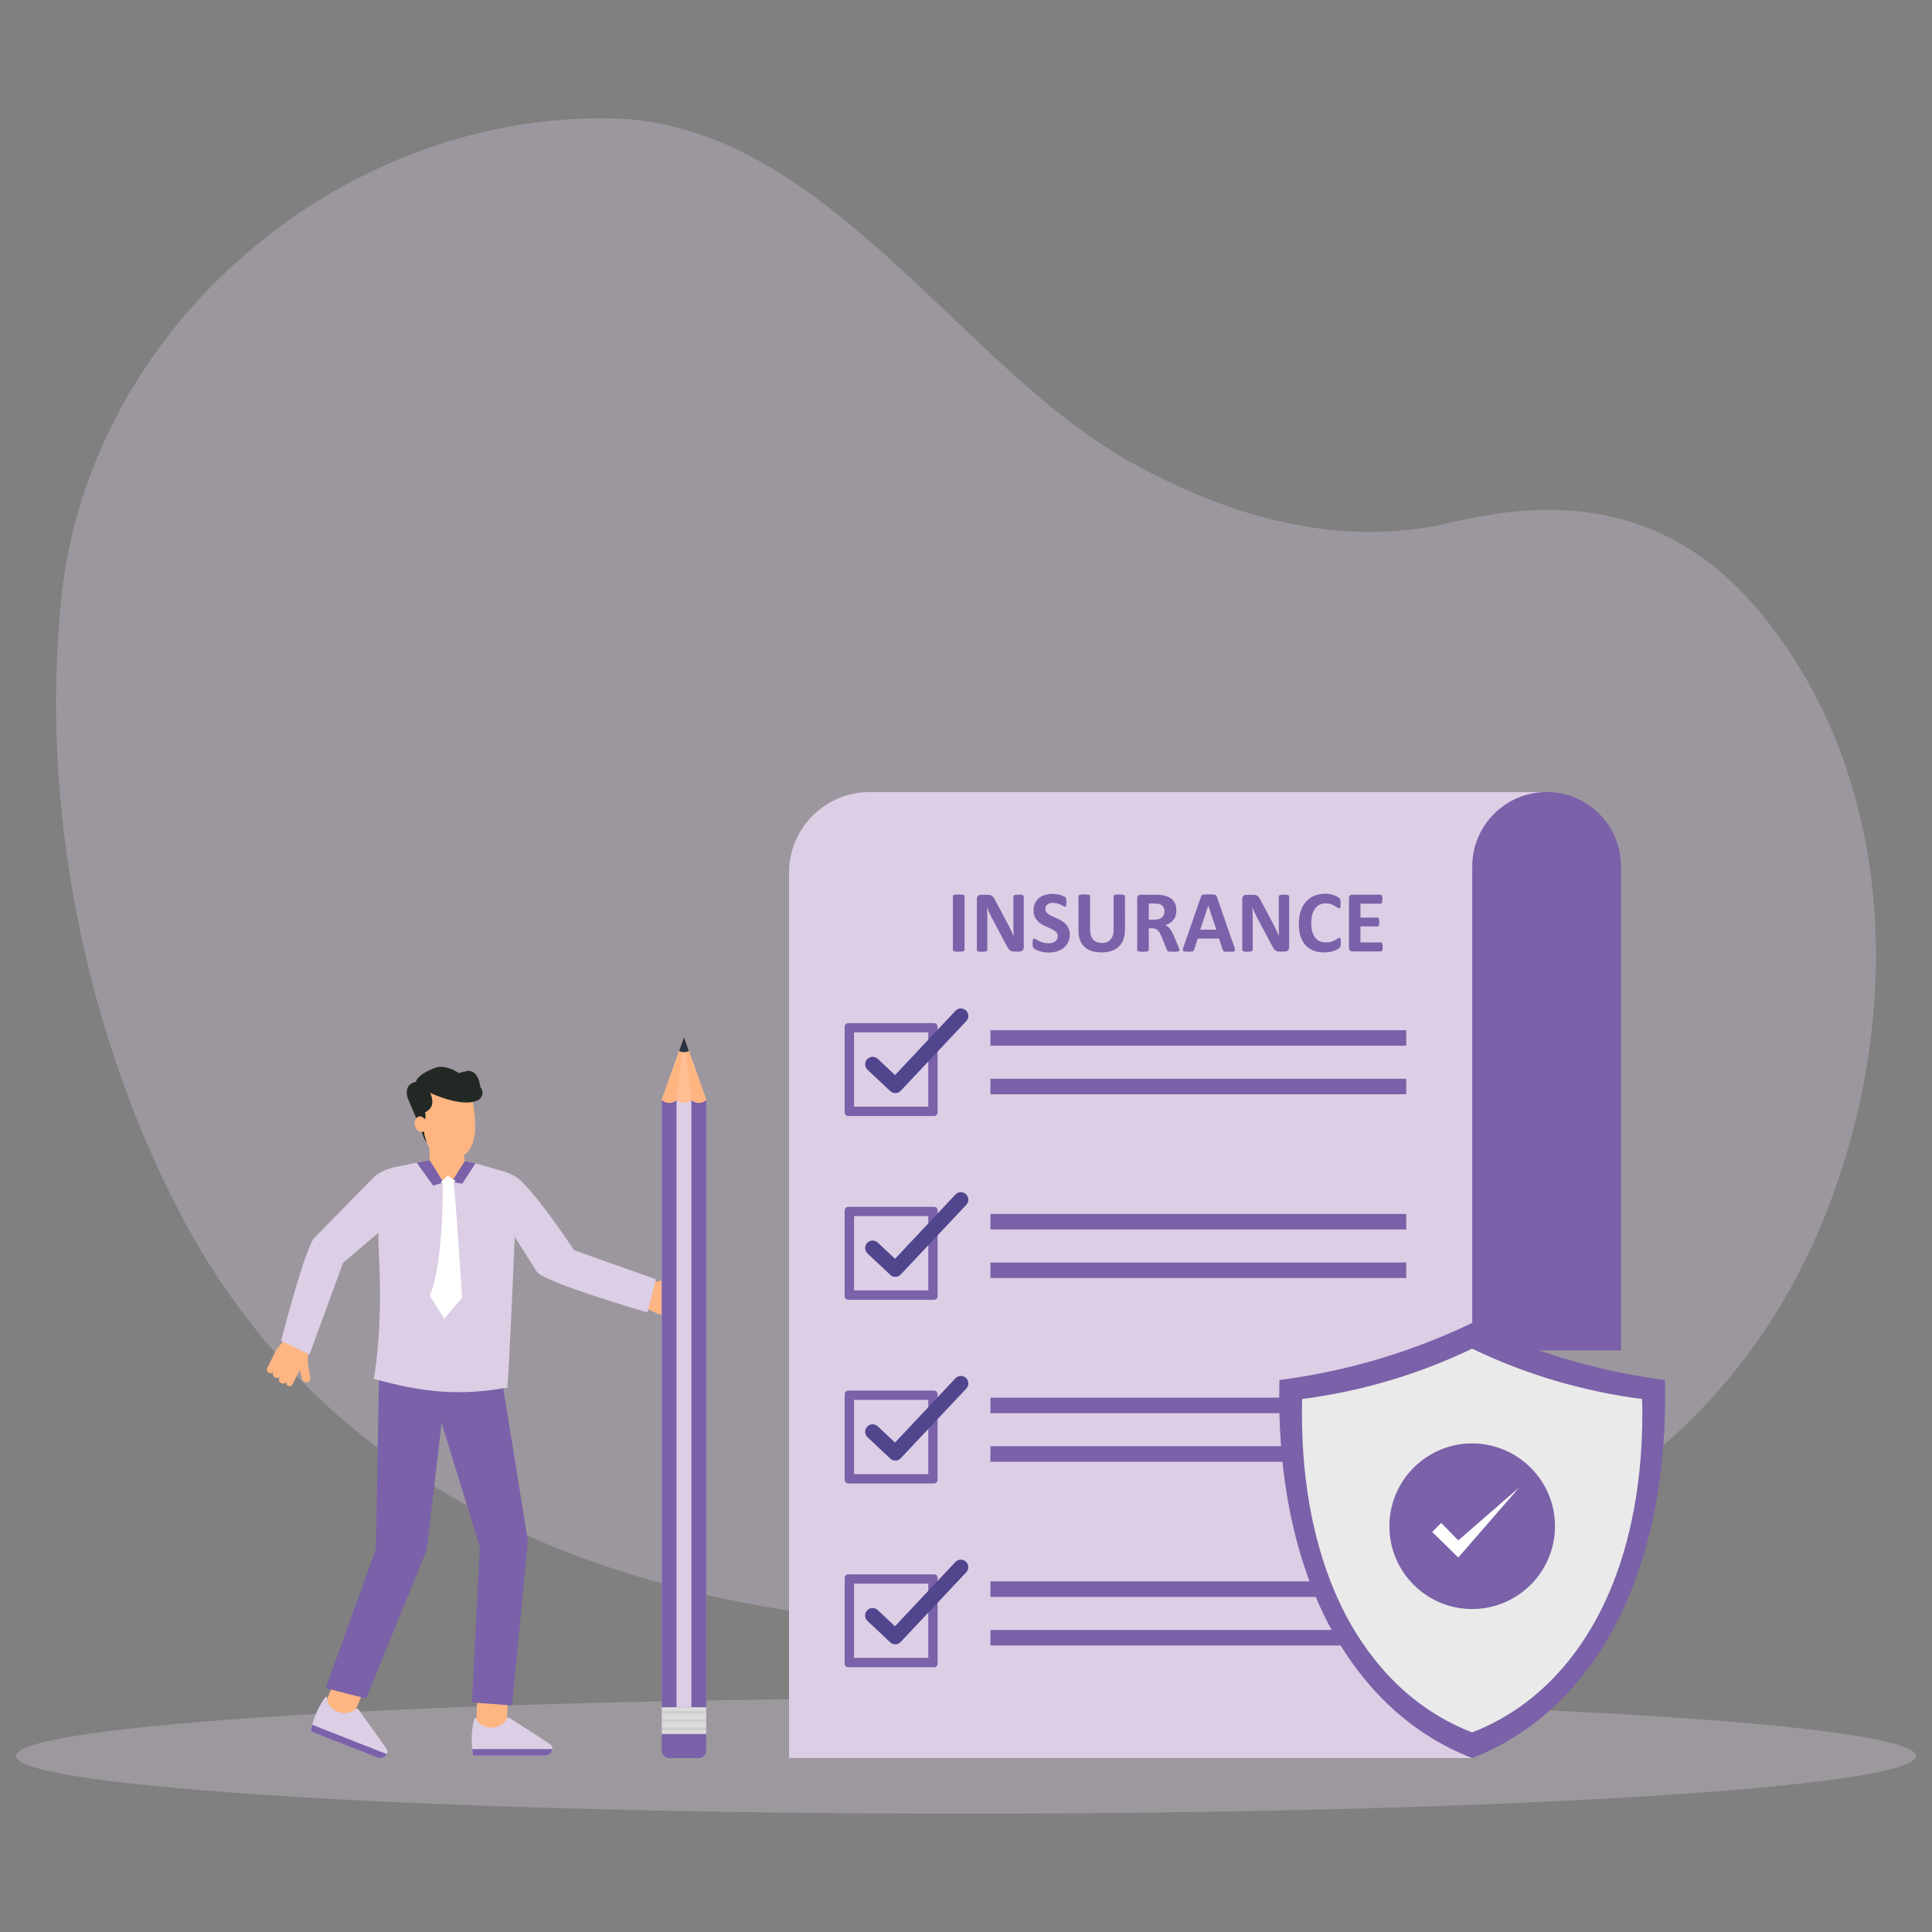 <?xml version="1.0" encoding="utf-8"?>
<svg xmlns="http://www.w3.org/2000/svg" enable-background="new 0 0 3000 3000" viewBox="0 0 3000 3000">
  <rect x="0" y="0" width="3000" height="3000" fill="#808080" stroke="none"/>
  <g>
    <g>
      <g opacity=".3">
        <path d="M281.8,1888.1C131.3,1602.2,61.4,1248.4,95.5,926.6c44.2-417.1,428.8-749,850.4-742.9&#xD;&#xA;				c333.8,4.9,541.1,384.2,810,534c151.9,84.6,324.9,135,498.1,93.5c191.3-45.9,353.5-15.5,484,145.7&#xD;&#xA;				c213.9,264.2,217,643.5,88.4,948.8c-151,358.5-477.4,546.8-851.9,595.4C1348.8,2582.4,605,2501.7,281.8,1888.1z" fill="#dccee5"/>
      </g>
      <path d="M2975,2726.7c0,49.5-660.4,89.6-1475,89.6c-814.6,0-1475-40.1-1475-89.6c0-49.5,660.4-89.6,1475-89.6&#xD;&#xA;			C2314.6,2637,2975,2677.1,2975,2726.7z" fill="#dccee5" opacity=".3"/>
    </g>
    <g>
      <g>
        <path d="M2401.6,1229.9H1350.4c-69.2,0-125.2,56.1-125.2,125.2v1374.8H2286v-633L2401.6,1229.9z" fill="#dccee5"/>
        <path d="M2286,2096.9h231.1v-751.5c0-63.8-51.7-115.5-115.5-115.5l0,0c-63.8,0-115.5,51.7-115.5,115.5V2096.9z" fill="#7a61a9"/>
      </g>
      <g>
        <g>
          <g>
            <rect fill="#7a61a9" height="24.1" width="645.7" x="1537.9" y="1599.7"/>
            <rect fill="#7a61a9" height="24.1" width="645.7" x="1537.9" y="1675.1"/>
          </g>
          <g>
            <path d="M1450.4,1588.7h-133.3c-3,0-5.5,2.5-5.5,5.5v133.3c0,3,2.5,5.5,5.5,5.5h133.3c3,0,5.5-2.4,5.5-5.5v-133.3&#xD;&#xA;						C1455.9,1591.1,1453.4,1588.7,1450.4,1588.7z M1441.4,1718.4h-115.3v-115.3h115.3V1718.4z" fill="#7a61a9"/>
            <g>
              <g>
                <path d="M1390.6,1697.4c-3,0.1-6-1-8.3-3.2l-35.2-33.1c-4.7-4.4-4.9-11.8-0.5-16.4c4.4-4.7,11.8-4.9,16.4-0.5&#xD;&#xA;								l26.8,25.2l93.8-99.8c4.4-4.7,11.8-4.9,16.4-0.5c4.7,4.4,4.9,11.8,0.5,16.4l-101.8,108.2&#xD;&#xA;								C1396.5,1696.1,1393.6,1697.4,1390.6,1697.4z" fill="#51458e"/>
              </g>
            </g>
          </g>
        </g>
        <g>
          <g>
            <rect fill="#7a61a9" height="24.1" width="645.7" x="1537.9" y="1885"/>
            <rect fill="#7a61a9" height="24.1" width="645.7" x="1537.9" y="1960.4"/>
          </g>
          <g>
            <path d="M1450.4,1874h-133.3c-3,0-5.5,2.5-5.5,5.5v133.3c0,3,2.5,5.5,5.5,5.5h133.3c3,0,5.5-2.4,5.5-5.5v-133.3&#xD;&#xA;						C1455.9,1876.4,1453.4,1874,1450.4,1874z M1441.4,2003.7h-115.3v-115.3h115.3V2003.7z" fill="#7a61a9"/>
            <g>
              <g>
                <path d="M1390.6,1982.7c-3,0.1-6-1-8.3-3.2l-35.2-33.1c-4.7-4.4-4.9-11.8-0.5-16.4c4.4-4.7,11.8-4.9,16.4-0.5&#xD;&#xA;								l26.8,25.2l93.8-99.8c4.4-4.7,11.8-4.9,16.4-0.5c4.7,4.4,4.9,11.8,0.5,16.4l-101.8,108.2&#xD;&#xA;								C1396.5,1981.4,1393.6,1982.6,1390.6,1982.7z" fill="#51458e"/>
              </g>
            </g>
          </g>
        </g>
        <g>
          <g>
            <rect fill="#7a61a9" height="24.1" width="645.7" x="1537.9" y="2170.3"/>
            <rect fill="#7a61a9" height="24.1" width="645.7" x="1537.9" y="2245.7"/>
          </g>
          <g>
            <path d="M1450.4,2159.3h-133.3c-3,0-5.5,2.5-5.5,5.5V2298c0,3,2.5,5.5,5.5,5.5h133.3c3,0,5.5-2.4,5.5-5.5v-133.3&#xD;&#xA;						C1455.9,2161.7,1453.4,2159.3,1450.4,2159.3z M1441.4,2289h-115.3v-115.3h115.3V2289z" fill="#7a61a9"/>
            <g>
              <g>
                <path d="M1390.6,2268c-3,0.1-6-1-8.3-3.2l-35.2-33.1c-4.7-4.4-4.9-11.8-0.5-16.4c4.4-4.7,11.8-4.9,16.4-0.5&#xD;&#xA;								l26.8,25.2l93.8-99.8c4.4-4.7,11.8-4.9,16.4-0.5c4.7,4.4,4.9,11.8,0.5,16.4l-101.8,108.2&#xD;&#xA;								C1396.5,2266.7,1393.6,2267.9,1390.6,2268z" fill="#51458e"/>
              </g>
            </g>
          </g>
        </g>
        <g>
          <g>
            <rect fill="#7a61a9" height="24.1" width="645.7" x="1537.9" y="2455.6"/>
            <rect fill="#7a61a9" height="24.1" width="645.7" x="1537.9" y="2531"/>
          </g>
          <g>
            <path d="M1450.4,2444.6h-133.3c-3,0-5.5,2.5-5.5,5.5v133.3c0,3,2.5,5.5,5.5,5.5h133.3c3,0,5.5-2.4,5.5-5.5V2450&#xD;&#xA;						C1455.9,2447,1453.4,2444.6,1450.4,2444.6z M1441.4,2574.3h-115.3V2459h115.3V2574.3z" fill="#7a61a9"/>
            <g>
              <g>
                <path d="M1390.6,2553.3c-3,0.1-6-1-8.3-3.2L1347,2517c-4.7-4.4-4.9-11.8-0.5-16.4c4.4-4.7,11.8-4.9,16.4-0.5&#xD;&#xA;								l26.8,25.2l93.8-99.8c4.4-4.7,11.8-4.9,16.4-0.5c4.7,4.4,4.9,11.8,0.5,16.4l-101.8,108.2&#xD;&#xA;								C1396.5,2552,1393.6,2553.2,1390.6,2553.3z" fill="#51458e"/>
              </g>
            </g>
          </g>
        </g>
      </g>
      <g>
        <path d="M1497.7,1475c0,0.5-0.1,0.9-0.4,1.2c-0.3,0.4-0.8,0.7-1.5,0.9c-0.7,0.2-1.6,0.4-2.7,0.5&#xD;&#xA;				c-1.1,0.1-2.6,0.2-4.4,0.2c-1.7,0-3.2-0.1-4.3-0.2c-1.2-0.1-2.1-0.3-2.8-0.5c-0.7-0.2-1.2-0.5-1.5-0.9c-0.3-0.4-0.4-0.8-0.4-1.2&#xD;&#xA;				v-83.3c0-0.5,0.1-0.9,0.4-1.2c0.3-0.4,0.8-0.7,1.5-0.9c0.7-0.2,1.6-0.4,2.8-0.5c1.1-0.1,2.6-0.2,4.3-0.2c1.8,0,3.2,0.1,4.4,0.2&#xD;&#xA;				c1.1,0.1,2,0.3,2.7,0.5c0.7,0.2,1.2,0.5,1.5,0.9c0.3,0.4,0.4,0.8,0.4,1.2V1475z" fill="#7a61a9"/>
        <path d="M1589.6,1471.2c0,1-0.2,2-0.5,2.8c-0.4,0.8-0.9,1.5-1.5,2c-0.6,0.5-1.3,0.9-2.2,1.2&#xD;&#xA;				c-0.8,0.2-1.7,0.4-2.6,0.4h-7.6c-1.6,0-3-0.2-4.1-0.5c-1.2-0.3-2.2-0.9-3.2-1.7c-1-0.8-1.9-2-2.8-3.4c-0.9-1.4-1.9-3.3-3.1-5.6&#xD;&#xA;				l-21.9-41.2c-1.3-2.5-2.6-5.1-3.9-7.9c-1.3-2.8-2.5-5.6-3.5-8.3h-0.1c0.2,3.3,0.3,6.5,0.4,9.8c0.1,3.2,0.1,6.6,0.1,10.1v46.1&#xD;&#xA;				c0,0.5-0.1,0.9-0.4,1.2c-0.2,0.4-0.7,0.7-1.3,0.9c-0.6,0.2-1.4,0.4-2.5,0.6c-1,0.1-2.4,0.2-4,0.2c-1.6,0-2.9-0.1-4-0.2&#xD;&#xA;				c-1-0.1-1.9-0.3-2.5-0.6c-0.6-0.2-1-0.6-1.2-0.9c-0.2-0.4-0.3-0.8-0.3-1.2v-79.2c0-2.1,0.6-3.7,1.9-4.8c1.2-1.1,2.8-1.6,4.6-1.6&#xD;&#xA;				h9.6c1.7,0,3.2,0.1,4.4,0.4c1.2,0.3,2.2,0.8,3.2,1.5c0.9,0.7,1.8,1.6,2.6,2.8c0.8,1.2,1.7,2.7,2.5,4.5l17.2,32.2c1,2,2,3.9,3,5.8&#xD;&#xA;				c1,1.9,1.9,3.8,2.8,5.7c0.9,1.9,1.8,3.7,2.7,5.6c0.9,1.8,1.7,3.6,2.5,5.5h0.1c-0.1-3.2-0.2-6.5-0.3-9.9c-0.1-3.5-0.1-6.7-0.1-9.9&#xD;&#xA;				v-41.4c0-0.5,0.1-0.9,0.4-1.2c0.3-0.4,0.7-0.7,1.4-1c0.6-0.3,1.5-0.5,2.5-0.6c1-0.1,2.4-0.2,4-0.2c1.5,0,2.8,0.1,3.9,0.2&#xD;&#xA;				c1,0.1,1.9,0.3,2.4,0.6c0.6,0.3,1,0.6,1.2,1c0.2,0.4,0.3,0.8,0.3,1.2V1471.2z" fill="#7a61a9"/>
        <path d="M1661.1,1451c0,4.6-0.9,8.7-2.6,12.2c-1.7,3.5-4.1,6.4-7,8.8c-3,2.3-6.4,4.1-10.4,5.3&#xD;&#xA;				c-4,1.2-8.2,1.8-12.7,1.8c-3,0-5.9-0.2-8.5-0.7s-4.9-1.1-6.9-1.8c-2-0.7-3.7-1.4-5-2.2c-1.3-0.8-2.3-1.5-2.9-2&#xD;&#xA;				c-0.6-0.6-1-1.4-1.3-2.6c-0.2-1.1-0.4-2.7-0.4-4.8c0-1.4,0-2.6,0.1-3.5c0.1-1,0.2-1.7,0.4-2.3c0.2-0.6,0.5-1,0.8-1.3&#xD;&#xA;				c0.3-0.2,0.7-0.4,1.2-0.4c0.6,0,1.5,0.4,2.7,1.1c1.2,0.7,2.6,1.6,4.5,2.5c1.8,0.9,4,1.7,6.5,2.5c2.5,0.7,5.4,1.1,8.8,1.1&#xD;&#xA;				c2.2,0,4.1-0.3,5.9-0.8c1.7-0.5,3.2-1.3,4.4-2.2c1.2-1,2.1-2.1,2.8-3.5c0.6-1.4,1-3,1-4.7c0-2-0.5-3.7-1.6-5.1&#xD;&#xA;				c-1.1-1.4-2.5-2.7-4.3-3.8c-1.7-1.1-3.7-2.2-6-3.1c-2.2-1-4.5-2-6.9-3.1c-2.4-1.1-4.7-2.3-6.9-3.7c-2.2-1.4-4.2-3-6-5&#xD;&#xA;				c-1.7-1.9-3.2-4.2-4.3-6.8c-1.1-2.6-1.6-5.8-1.6-9.5c0-4.2,0.8-7.9,2.4-11.1c1.6-3.2,3.7-5.9,6.3-8c2.7-2.1,5.8-3.7,9.4-4.7&#xD;&#xA;				c3.6-1,7.4-1.6,11.5-1.6c2.1,0,4.2,0.2,6.3,0.5c2.1,0.3,4,0.7,5.9,1.3c1.8,0.5,3.4,1.2,4.8,1.8c1.4,0.7,2.3,1.2,2.8,1.7&#xD;&#xA;				s0.8,0.8,0.9,1.2c0.2,0.3,0.3,0.7,0.4,1.3c0.1,0.5,0.2,1.2,0.2,2c0,0.8,0.1,1.8,0.1,3c0,1.3,0,2.4-0.1,3.3&#xD;&#xA;				c-0.1,0.9-0.2,1.7-0.3,2.2c-0.2,0.6-0.4,1-0.7,1.3c-0.3,0.3-0.7,0.4-1.2,0.4c-0.5,0-1.3-0.3-2.4-1c-1.1-0.6-2.4-1.3-4-2.1&#xD;&#xA;				c-1.6-0.7-3.4-1.4-5.5-2c-2.1-0.6-4.4-0.9-6.9-0.9c-2,0-3.7,0.2-5.1,0.7c-1.5,0.5-2.7,1.1-3.6,2c-1,0.8-1.7,1.9-2.2,3&#xD;&#xA;				c-0.5,1.2-0.7,2.4-0.7,3.7c0,2,0.5,3.6,1.6,5.1s2.5,2.7,4.3,3.8c1.8,1.1,3.8,2.2,6.1,3.1c2.3,1,4.6,2,6.9,3.1&#xD;&#xA;				c2.4,1.1,4.7,2.3,6.9,3.7c2.3,1.4,4.3,3,6.1,5c1.8,1.9,3.2,4.2,4.3,6.8C1660.5,1444.4,1661.1,1447.5,1661.1,1451z" fill="#7a61a9"/>
        <path d="M1746.7,1444.6c0,5.4-0.8,10.2-2.4,14.5c-1.6,4.3-3.9,7.9-7,10.8c-3.1,3-6.9,5.2-11.4,6.7&#xD;&#xA;				c-4.5,1.5-9.8,2.3-15.7,2.3c-5.5,0-10.5-0.7-14.9-2.1c-4.4-1.4-8.1-3.5-11.2-6.3c-3-2.8-5.4-6.3-7-10.5&#xD;&#xA;				c-1.6-4.2-2.4-9.1-2.4-14.8v-53.6c0-0.5,0.1-0.9,0.4-1.2c0.3-0.4,0.8-0.7,1.5-0.9c0.7-0.2,1.6-0.4,2.8-0.5&#xD;&#xA;				c1.1-0.1,2.6-0.2,4.4-0.2c1.7,0,3.2,0.1,4.3,0.2c1.1,0.1,2,0.3,2.7,0.5c0.7,0.2,1.2,0.5,1.5,0.9c0.3,0.4,0.4,0.8,0.4,1.2v52.1&#xD;&#xA;				c0,3.5,0.4,6.5,1.3,9.1c0.9,2.6,2.1,4.7,3.7,6.4c1.6,1.7,3.5,2.9,5.8,3.8c2.2,0.8,4.8,1.3,7.5,1.3c2.8,0,5.3-0.4,7.6-1.3&#xD;&#xA;				s4.1-2.1,5.7-3.8c1.5-1.7,2.7-3.7,3.6-6.1c0.8-2.4,1.3-5.2,1.3-8.3v-53.1c0-0.5,0.1-0.9,0.4-1.2c0.3-0.4,0.7-0.7,1.4-0.9&#xD;&#xA;				c0.7-0.2,1.6-0.4,2.8-0.5c1.2-0.1,2.6-0.2,4.3-0.2s3.1,0.1,4.3,0.2c1.1,0.1,2,0.3,2.7,0.5c0.7,0.2,1.2,0.5,1.4,0.9&#xD;&#xA;				c0.3,0.4,0.4,0.8,0.4,1.2V1444.6z" fill="#7a61a9"/>
        <path d="M1831.3,1475.1c0,0.5-0.1,0.9-0.3,1.3c-0.2,0.3-0.6,0.6-1.3,0.9c-0.7,0.2-1.7,0.4-3,0.5&#xD;&#xA;				c-1.3,0.1-3.1,0.1-5.4,0.1c-1.9,0-3.4,0-4.6-0.1c-1.1-0.1-2-0.3-2.7-0.5c-0.7-0.2-1.1-0.6-1.4-1s-0.5-0.9-0.7-1.4l-7.9-19.7&#xD;&#xA;				c-1-2.2-1.9-4.2-2.8-5.9c-0.9-1.7-1.9-3.2-3-4.3c-1.1-1.2-2.4-2-3.8-2.6c-1.5-0.6-3.1-0.9-5-0.9h-5.6v33.6c0,0.5-0.1,0.9-0.4,1.2&#xD;&#xA;				c-0.3,0.4-0.8,0.7-1.5,0.9c-0.7,0.2-1.6,0.4-2.7,0.5c-1.1,0.1-2.6,0.2-4.4,0.2c-1.7,0-3.2-0.1-4.3-0.2c-1.2-0.1-2.1-0.3-2.8-0.5&#xD;&#xA;				c-0.7-0.2-1.2-0.5-1.4-0.9c-0.3-0.4-0.4-0.8-0.4-1.2v-80.1c0-2,0.5-3.4,1.5-4.3c1-0.9,2.3-1.3,3.8-1.3h22.8c2.3,0,4.2,0,5.7,0.1&#xD;&#xA;				c1.5,0.1,2.9,0.2,4.1,0.3c3.5,0.5,6.7,1.4,9.6,2.6c2.8,1.2,5.2,2.8,7.2,4.8c2,2,3.5,4.3,4.5,7c1,2.7,1.6,5.8,1.6,9.3&#xD;&#xA;				c0,3-0.4,5.6-1.1,8.1c-0.7,2.4-1.9,4.6-3.3,6.5c-1.5,1.9-3.2,3.6-5.4,5c-2.1,1.4-4.6,2.5-7.3,3.4c1.3,0.6,2.6,1.4,3.7,2.3&#xD;&#xA;				c1.2,0.9,2.2,2,3.3,3.3c1,1.3,2,2.8,2.9,4.4c0.9,1.7,1.8,3.5,2.7,5.6l7.4,17.4c0.7,1.7,1.1,3,1.4,3.8&#xD;&#xA;				C1831.2,1474.1,1831.3,1474.7,1831.3,1475.1z M1808.2,1415.3c0-2.9-0.7-5.4-2-7.4c-1.3-2-3.5-3.4-6.5-4.2&#xD;&#xA;				c-0.9-0.2-1.9-0.4-3.1-0.5c-1.2-0.1-2.8-0.2-4.8-0.2h-8v25h9.1c2.5,0,4.8-0.3,6.7-0.9c1.9-0.6,3.5-1.5,4.8-2.6&#xD;&#xA;				c1.3-1.1,2.2-2.4,2.9-4C1807.9,1418.9,1808.2,1417.2,1808.2,1415.3z" fill="#7a61a9"/>
        <path d="M1916.7,1470.8c0.5,1.6,0.9,2.9,1,3.9c0.1,1,0,1.7-0.5,2.1c-0.5,0.5-1.4,0.8-2.7,0.9c-1.3,0.1-3,0.2-5.2,0.2&#xD;&#xA;				c-2.3,0-4.1,0-5.4-0.1c-1.3-0.1-2.3-0.2-3-0.4c-0.7-0.2-1.2-0.5-1.4-0.9c-0.3-0.4-0.5-0.8-0.7-1.4l-5.9-17.7h-33.1l-5.6,17.2&#xD;&#xA;				c-0.2,0.6-0.4,1.2-0.7,1.6c-0.3,0.4-0.8,0.8-1.4,1c-0.7,0.2-1.6,0.4-2.8,0.5c-1.2,0.1-2.8,0.1-4.7,0.1c-2.1,0-3.7-0.1-4.9-0.2&#xD;&#xA;				c-1.2-0.1-2-0.5-2.5-1c-0.5-0.5-0.6-1.3-0.5-2.2c0.1-1,0.5-2.2,1-3.8l27.2-78.2c0.3-0.8,0.6-1.4,1-1.9c0.4-0.5,0.9-0.8,1.7-1.1&#xD;&#xA;				c0.8-0.2,1.9-0.4,3.3-0.5c1.4-0.1,3.3-0.1,5.6-0.1c2.7,0,4.8,0,6.4,0.1c1.6,0.1,2.8,0.2,3.7,0.5c0.9,0.2,1.5,0.6,1.9,1.1&#xD;&#xA;				c0.4,0.5,0.7,1.2,1,2L1916.7,1470.8z M1876.2,1406.1L1876.2,1406.1l-12.5,37.5h25L1876.2,1406.1z" fill="#7a61a9"/>
        <path d="M2001.7,1471.2c0,1-0.2,2-0.5,2.8c-0.4,0.8-0.9,1.5-1.5,2c-0.6,0.5-1.3,0.9-2.2,1.2&#xD;&#xA;				c-0.8,0.2-1.7,0.4-2.6,0.4h-7.6c-1.6,0-3-0.2-4.1-0.5c-1.2-0.3-2.2-0.9-3.2-1.7c-1-0.8-1.9-2-2.8-3.4c-0.9-1.4-1.9-3.3-3.1-5.6&#xD;&#xA;				l-21.9-41.2c-1.3-2.5-2.6-5.1-3.9-7.9c-1.3-2.8-2.5-5.6-3.5-8.3h-0.1c0.2,3.3,0.3,6.5,0.4,9.8c0.1,3.2,0.1,6.6,0.1,10.1v46.1&#xD;&#xA;				c0,0.5-0.1,0.9-0.4,1.2c-0.2,0.4-0.7,0.7-1.3,0.9c-0.6,0.2-1.4,0.4-2.5,0.6c-1,0.1-2.4,0.2-4,0.2c-1.6,0-2.9-0.1-4-0.2&#xD;&#xA;				c-1-0.1-1.9-0.3-2.5-0.6c-0.6-0.2-1-0.6-1.2-0.9c-0.2-0.4-0.3-0.8-0.3-1.2v-79.2c0-2.1,0.6-3.7,1.9-4.8c1.2-1.1,2.8-1.6,4.6-1.6&#xD;&#xA;				h9.6c1.7,0,3.2,0.1,4.4,0.4c1.2,0.3,2.2,0.8,3.2,1.5c0.9,0.7,1.8,1.6,2.6,2.8c0.8,1.2,1.7,2.7,2.5,4.5l17.2,32.2c1,2,2,3.9,3,5.8&#xD;&#xA;				c1,1.9,1.9,3.8,2.8,5.7c0.9,1.9,1.8,3.7,2.7,5.6c0.9,1.8,1.7,3.6,2.5,5.5h0.1c-0.1-3.2-0.2-6.5-0.3-9.9c-0.1-3.5-0.1-6.7-0.1-9.9&#xD;&#xA;				v-41.4c0-0.5,0.1-0.9,0.4-1.2c0.3-0.4,0.7-0.7,1.4-1c0.6-0.3,1.5-0.5,2.5-0.6c1-0.1,2.4-0.2,4-0.2c1.5,0,2.8,0.1,3.9,0.2&#xD;&#xA;				c1,0.1,1.9,0.3,2.4,0.6c0.6,0.3,1,0.6,1.2,1c0.2,0.4,0.3,0.8,0.3,1.2V1471.2z" fill="#7a61a9"/>
        <path d="M2081.9,1464.1c0,1.1,0,2.1-0.1,2.9c-0.1,0.8-0.2,1.5-0.3,2c-0.1,0.6-0.3,1.1-0.5,1.5&#xD;&#xA;				c-0.2,0.4-0.6,0.9-1.1,1.4c-0.5,0.5-1.5,1.2-2.9,2c-1.4,0.8-3.2,1.6-5.2,2.4c-2.1,0.7-4.4,1.4-7.1,1.9s-5.5,0.7-8.6,0.7&#xD;&#xA;				c-6,0-11.5-0.9-16.4-2.8c-4.9-1.9-9-4.6-12.4-8.3c-3.4-3.7-6-8.3-7.8-13.9c-1.8-5.5-2.7-12-2.7-19.4c0-7.5,1-14.1,3-20&#xD;&#xA;				c2-5.8,4.8-10.7,8.4-14.6c3.6-4,7.9-7,12.9-9c5-2,10.5-3.1,16.6-3.1c2.5,0,4.8,0.2,7.1,0.6c2.3,0.4,4.4,0.9,6.3,1.6&#xD;&#xA;				s3.7,1.4,5.2,2.3c1.5,0.9,2.6,1.6,3.2,2.2c0.6,0.6,1,1.1,1.3,1.5c0.2,0.4,0.4,0.9,0.5,1.6c0.1,0.6,0.2,1.4,0.3,2.2&#xD;&#xA;				c0.1,0.9,0.1,1.9,0.1,3.2c0,1.4,0,2.5-0.1,3.5c-0.1,1-0.2,1.7-0.5,2.3c-0.2,0.6-0.5,1-0.8,1.3c-0.3,0.3-0.7,0.4-1.1,0.4&#xD;&#xA;				c-0.7,0-1.5-0.4-2.6-1.2c-1-0.8-2.4-1.7-4.1-2.7c-1.7-1-3.6-1.9-5.9-2.7c-2.3-0.8-5-1.2-8.2-1.2c-3.5,0-6.6,0.7-9.4,2.1&#xD;&#xA;				c-2.7,1.4-5.1,3.5-7,6.1c-1.9,2.7-3.4,5.9-4.4,9.6c-1,3.8-1.5,8-1.5,12.7c0,5.2,0.5,9.7,1.6,13.5c1.1,3.8,2.6,6.9,4.6,9.4&#xD;&#xA;				c2,2.5,4.4,4.3,7.2,5.5c2.8,1.2,5.9,1.8,9.4,1.8c3.2,0,5.9-0.4,8.2-1.1c2.3-0.7,4.3-1.6,6-2.5c1.7-0.9,3-1.7,4.1-2.5&#xD;&#xA;				c1.1-0.7,1.9-1.1,2.5-1.1c0.5,0,0.8,0.1,1.1,0.3c0.3,0.2,0.5,0.5,0.7,1.1c0.2,0.5,0.3,1.3,0.4,2.3&#xD;&#xA;				C2081.8,1461.2,2081.9,1462.5,2081.9,1464.1z" fill="#7a61a9"/>
        <path d="M2147,1470.4c0,1.3-0.1,2.4-0.2,3.3c-0.1,0.9-0.3,1.6-0.5,2.1c-0.2,0.5-0.5,0.9-0.9,1.2&#xD;&#xA;				c-0.3,0.2-0.7,0.4-1.1,0.4h-44.3c-1.5,0-2.8-0.4-3.8-1.3c-1-0.9-1.5-2.3-1.5-4.3v-76.9c0-2,0.5-3.4,1.5-4.3&#xD;&#xA;				c1-0.9,2.3-1.3,3.8-1.3h44c0.4,0,0.8,0.1,1.1,0.3c0.3,0.2,0.6,0.6,0.8,1.2c0.2,0.6,0.4,1.3,0.5,2.2c0.1,0.9,0.2,2,0.2,3.4&#xD;&#xA;				c0,1.3-0.1,2.4-0.2,3.2c-0.1,0.9-0.3,1.6-0.5,2.1c-0.2,0.5-0.5,0.9-0.8,1.2c-0.3,0.2-0.7,0.4-1.1,0.4h-31.5v21.5h26.6&#xD;&#xA;				c0.4,0,0.8,0.1,1.1,0.4c0.3,0.2,0.6,0.6,0.9,1.2c0.2,0.5,0.4,1.2,0.5,2.1c0.1,0.9,0.2,2,0.2,3.2c0,1.3-0.1,2.4-0.2,3.3&#xD;&#xA;				s-0.3,1.6-0.5,2.1s-0.5,0.9-0.9,1.1c-0.3,0.2-0.7,0.3-1.1,0.3h-26.6v24.9h31.8c0.4,0,0.8,0.1,1.1,0.4c0.3,0.2,0.6,0.6,0.9,1.2&#xD;&#xA;				c0.2,0.5,0.4,1.3,0.5,2.1C2147,1468,2147,1469.1,2147,1470.4z" fill="#7a61a9"/>
      </g>
      <g>
        <g>
          <path d="M2286,2729.9c-186.7-72.2-306.6-283.3-299.3-587c103.7-13.5,204.2-43,299.3-88.7&#xD;&#xA;					c95,45.6,195.6,75.2,299.3,88.7C2592.5,2446.7,2472.6,2657.7,2286,2729.9z" fill="#7a61a9"/>
          <path d="M2550.2,2193.4c0.1,31.9-1.5,62.5-4.6,91.9c-3,28.5-7.4,55.7-13.2,81.7c-4.1,18.7-9,36.8-14.5,54.2&#xD;&#xA;					c-42.5,134.1-124.8,227.4-232,268.9c-41.5-16-79.2-39.9-112.4-70.8c-9.5-8.9-18.7-18.4-27.5-28.5c-14-16.1-26.9-33.6-38.8-52.5&#xD;&#xA;					c-13.3-21.2-25.2-44.1-35.5-68.7c-34.5-81.8-52.5-181.9-49.8-297.2c91.4-11.9,180.1-37.9,263.9-78.2&#xD;&#xA;					c83.8,40.3,172.5,66.3,263.9,78.2C2550.1,2179.4,2550.1,2186.4,2550.2,2193.4z" fill="#eaeaea"/>
        </g>
      </g>
      <g>
        <g>
          <g>
            <path d="M2356.1,2327.7l-92.5,99c-2,2.1-4.7,3.3-7.4,3.4c-2.7,0.1-5.5-0.8-7.6-2.9l-32.2-30.1&#xD;&#xA;						c-4.3-4-4.5-10.7-0.5-15c4-4.3,10.7-4.5,15-0.5l24.5,22.9l85.3-91.3c4-4.3,10.7-4.5,15-0.5&#xD;&#xA;						C2359.8,2316.7,2360.1,2323.4,2356.1,2327.7z" fill="#efa13a"/>
            <path d="M2414.6,2369.9c0,70.9-57.7,128.6-128.6,128.6c-66.5,0-121.4-50.7-127.9-115.5c-0.4-4.3-0.6-8.7-0.6-13.1&#xD;&#xA;						c0-2.1,0-4.2,0.1-6.4c3.3-68,59.7-122.2,128.4-122.2c7.1,0,14,0.6,20.7,1.7c6.5,1.1,12.8,2.6,18.9,4.6&#xD;&#xA;						C2377.2,2264.4,2414.6,2312.9,2414.6,2369.9z" fill="#7a61a9"/>
          </g>
        </g>
        <path d="M2358.9,2309.8l-88.4,101.7l-6.1,7c-4.4-4.3-35.4-34.7-40.5-39.7l14-14l26.5,27.1L2358.9,2309.8z" fill="#fff"/>
      </g>
      <g>
        <path d="M454.4,2149.3c-1.3,2.7-4.6,3.7-7.2,2.4c-1.4-0.7-2.4-2-2.8-3.4c-0.3-1.2-0.3-2.6,0.4-3.8l-0.2,0.5&#xD;&#xA;				c-1.5,3-5.1,4.2-8.1,2.7c-1.6-0.8-2.7-2.2-3.2-3.8c-0.4-1.4-0.3-2.9,0.4-4.3l1.3-2.6c-1.7,2.6-5,3.5-7.8,2.1&#xD;&#xA;				c-1.6-0.8-2.7-2.2-3.2-3.8c-0.4-1.4-0.3-2.9,0.4-4.3l0.9-1.8c-1.4,2.8-4.8,4-7.7,2.6c-1.5-0.8-2.6-2.1-3-3.6l0,0&#xD;&#xA;				c-0.4-1.3-0.2-2.7,0.4-4l14.2-28.4l10.9-13.6l38.8,18.7c-0.9,3.5-0.9,8.9-0.6,14.4c0.5,7.6,1.7,15.6,2.7,19.3&#xD;&#xA;				c0.8,3.9,1.8,7.4-0.3,9.7c-0.7,0.8-1.4,1.3-2.3,1.7c-3.4,1.5-7.3-0.4-8.8-3.8l-4.2-14.9L454.4,2149.3z" fill="#feb582"/>
        <g>
          <g>
            <path d="M1067.7,2003.8c2.9,0.7,4.7,3.6,4,6.5c-0.4,1.5-1.4,2.8-2.7,3.5c-1.1,0.6-2.4,0.8-3.8,0.5l0.5,0.1&#xD;&#xA;						c3.3,0.8,5.3,4.1,4.5,7.3c-0.4,1.7-1.5,3.1-3,3.9c-1.2,0.7-2.7,0.9-4.3,0.5l-2.8-0.7c2.9,1,4.6,4.1,3.8,7.1&#xD;&#xA;						c-0.4,1.8-1.6,3.2-3,3.9c-1.3,0.7-2.8,0.9-4.3,0.5l-1.9-0.5c3.1,0.7,5,3.8,4.2,6.9c-0.4,1.7-1.5,3-2.9,3.7l0,0&#xD;&#xA;						c-1.2,0.6-2.6,0.8-4,0.5l-30.9-7.5l-15.7-7.5l9.6-42c3.7,0,8.9-1.1,14.1-2.6c7.3-2.2,14.8-5.2,18.2-6.9&#xD;&#xA;						c3.6-1.6,6.8-3.4,9.5-1.9c0.9,0.5,1.6,1.1,2.2,1.9c2.2,2.9,1.3,7.2-1.7,9.4l-13.6,7.4L1067.7,2003.8z" fill="#feb582"/>
            <g>
              <g>
                <g>
                  <rect fill="#feb582" height="61.5" transform="rotate(23.249 532.621 2640.74)" width="47.5" x="508.8" y="2610"/>
                  <g>
                    <path d="M556.2,2654c0,0,42,57.7,44.1,61.8c2.3,4.5,1.1,6.3,0.3,7.9c-2.5,4.9-8.6,7.6-14.3,5.4l-102.6-40.3&#xD;&#xA;										c-0.8-0.3-1.2-1.1-1-1.9c0.7-3.2,1.4-6.1,2.1-8.8c5.4-19.9,16-38.1,21.3-43.3c0.6-0.5,1.5-0.2,1.5,0.6&#xD;&#xA;										c1.1,22.6,29.6,31.9,44.9,18.3C553.6,2653,555.2,2653,556.2,2654z" fill="#dccee5"/>
                    <path d="M600.6,2723.8c-2.5,4.9-8.6,7.6-14.3,5.4l-102.6-40.3c-0.8-0.3-1.2-1.1-1-1.9c0.7-3.2,1.4-6.1,2.1-8.8&#xD;&#xA;										L600.6,2723.8z" fill="#7a61a9"/>
                  </g>
                </g>
                <g>
                  <rect fill="#feb582" height="61.5" transform="rotate(1.812 763.814 2663.497)" width="47.5" x="740.1" y="2632.8"/>
                  <g>
                    <path d="M790.6,2667.2c0,0,60.2,38.4,63.7,41.4c3.7,3.3,3.4,5.5,3.2,7.3c-0.6,5.5-5.2,10.2-11.3,10.3l-110.2,0&#xD;&#xA;										c-0.8,0-1.5-0.6-1.6-1.4c-0.5-3.2-0.9-6.2-1.2-8.9c-2.3-20.5,1-41.4,4-48.1c0.3-0.7,1.3-0.7,1.6,0&#xD;&#xA;										c9.3,20.6,39.2,18.9,48.5,0.6C787.8,2667.2,789.3,2666.6,790.6,2667.2z" fill="#dccee5"/>
                    <path d="M857.5,2715.9c-0.6,5.5-5.2,10.2-11.3,10.3l-110.2,0c-0.8,0-1.5-0.6-1.6-1.4c-0.5-3.2-0.9-6.2-1.2-8.9&#xD;&#xA;										L857.5,2715.9z" fill="#7a61a9"/>
                  </g>
                </g>
                <polygon fill="#7a61a9" points="505.7 2621.4 583.8 2404.9 588.6 2129 775.7 2120.2 819.7 2392.5 795.2 2648.2 732.9 2643.6 745.1 2402.3 685.7 2209.4 662.6 2407 568.5 2637.4"/>
              </g>
              <path d="M805.4,1830.5l-6,85c-0.2,4.8-4.5,122.9-11.4,239.1c-76,13.7-134.1,7-207.5-13.6c0,0,14.8-75.2,7.6-199&#xD;&#xA;							c-0.5-9.2-0.7-18.4-0.4-27.7l-55,46.5l-52.1,142.6l-44.1-21.5c0,0,38.5-149.3,52.1-160.2l93.8-95.8&#xD;&#xA;							c9.1-6.7,19.6-11.3,30.7-13.6l33.9-6.9l10.4-2.1c3.3-0.5,6.6-1,9.9-1.3c18.1-2,36.3-1.6,54.3,1.1c5.5,0.9,11,1.9,16.4,3.2&#xD;&#xA;							l0.2,0.1l43.5,12.4C790.3,1821.2,798.3,1825.2,805.4,1830.5z" fill="#dccee5"/>
              <path d="M654.6,1755.3c0,0,2.5,12.8,8.1,18.6l-1.1-16l-5.4-7.5L654.6,1755.3z" fill="#222824"/>
              <path d="M657.2,1739.5c0,0-2,25,10.7,44.1c7.8,11.8,21.6,17.6,35.6,16c29.1-3.3,42.5-30.7,29.3-95.3l-51.3-21.1&#xD;&#xA;							l-32.8,21.2L657.2,1739.5z" fill="#feb582"/>
              <path d="M666.6,1778.2l1.1,32.3c0.5,14.4,12.2,25.9,26.6,26.2l0,0c16,0.3,28.7-13.2,27.5-29.2l-1.7-22.8&#xD;&#xA;							L666.6,1778.2z" fill="#feb582"/>
              <path d="M657,1742.3c0,0,5.8-4.9,3.1-14.9c10.5-5.6,14.9-14.7,7.8-30.5c0,0,51.5,24.9,75.6,10.7&#xD;&#xA;							c0,0,11.2-7.8,2.4-19.5c-2-14.6-7.2-24.6-19-25.4l-14.6,3.5c0,0-21.2-15.3-38.5-7.3c0,0-24.7,8.5-28.1,21.1&#xD;&#xA;							c0,0-19.2,2.1-12.8,24.6l13.1,31.1l2,8.7L657,1742.3z" fill="#222824"/>
              <path d="M662.2,1743.5c1.6,6.6-1.1,12.9-6.1,14.1c-4.9,1.2-10.3-3.2-11.9-9.8c-1.6-6.6,1.1-12.9,6.1-14.1&#xD;&#xA;							C655.3,1732.6,660.6,1736.9,662.2,1743.5z" fill="#feb582"/>
              <path d="M738.3,1806.4l-20.5,31.7l-16.6-2.7l20.4-32.4c5.5,0.9,11,2,16.5,3.3L738.3,1806.4z" fill="#7a61a9"/>
              <path d="M688.7,1836.2l-16.1,4.8l-25.6-35.6l10.4-2.1c3.3-0.5,6.7-1,10-1.4L688.7,1836.2z" fill="#7a61a9"/>
              <polygon fill="#fff" points="707.5 1833.8 696.6 1843.6 684.5 1835.3 695.4 1825.5"/>
              <path d="M687.5,1836.1c0,0,1.7,126.9-20.2,175.7l22.5,35.9l27.8-32.6c0,0-11.2-173.3-13.5-179.5L687.5,1836.1z" fill="#fff"/>
            </g>
            <path d="M1018.6,1986.5l-13.3,51.4c0,0-164.7-47.7-172-63.6l-71.5-112.6l43.5-31.3l0,0&#xD;&#xA;						c30.1,25.6,86.1,110.9,86.1,110.9L1018.6,1986.5z" fill="#dccee5"/>
          </g>
          <g>
            <g>
              <g>
                <g>
                  <polygon fill="#dccee5" points="1027.5 2655 1027.5 1707.9 1050.5 1707.8 1073.9 1707.6 1096.7 1707.5 1096.7 2655"/>
                  <path d="M1027.5,2655l0-947.1l22.9-0.2c0.1,0.1,0.1,0.1,0.1,0.1V2655L1027.5,2655z" fill="#7a61a9"/>
                  <polygon fill="#7a61a9" points="1073.6 2655 1073.6 1707.9 1073.9 1707.6 1096.7 1707.5 1096.7 2655"/>
                  <path d="M1027.5,1707.8l15.6-43.8l11.5-32.2l7.6-21.3l7.6,21.3l11.4,32.2l15.6,43.8c-3.2,3-7.2,4.8-11.6,4.8&#xD;&#xA;									c-4.3,0-8.3-1.8-11.5-4.7c-3.2,3-7.2,4.7-11.5,4.7c-4.3,0-8.3-1.8-11.5-4.7c-3.2,3-7.2,4.7-11.5,4.7&#xD;&#xA;									C1034.8,1712.6,1030.8,1710.8,1027.5,1707.8z" fill="#ffbf94"/>
                </g>
                <path d="M1062.1,1610.5l7.6,21.3l11.4,32.2l15.6,43.8c-3.2,3-7.2,4.8-11.6,4.8c-4.3,0-8.3-1.8-11.5-4.7&#xD;&#xA;								l-8.8-74.3L1062.1,1610.5z" fill="#feb582"/>
                <path d="M1027.5,1707.8l15.6-43.8l11.5-32.2l7.6-21.3l-2.7,23.1l-8.8,74.3c-3.2,3-7.2,4.7-11.5,4.7&#xD;&#xA;								C1034.8,1712.6,1030.8,1710.8,1027.5,1707.8z" fill="#feb582"/>
              </g>
              <path d="M1054.5,1631.8l7.6-21.3l7.6,21.3c-1.5,0.9-3.1,1.5-4.8,1.8c-0.9,0.2-1.8,0.2-2.7,0.2&#xD;&#xA;							c-0.9,0-1.9-0.1-2.7-0.3C1057.7,1633.3,1056,1632.7,1054.5,1631.8z" fill="#293241"/>
            </g>
            <path d="M1027.5,2717.5l0-66.4l69.1,0v66.4c0,6.9-5,12.5-11.2,12.5h-46.7&#xD;&#xA;						C1032.6,2729.9,1027.5,2724.4,1027.5,2717.5z" fill="#7a61a9"/>
            <rect fill="#dbdbdc" height="41.5" width="69.1" x="1027.5" y="2651"/>
            <g>
              <rect fill="#ccc" height="3.9" width="69.1" x="1027.5" y="2682.6"/>
              <rect fill="#ccc" height="3.9" width="69.1" x="1027.5" y="2669.8"/>
              <rect fill="#ccc" height="3.9" width="69.1" x="1027.5" y="2657.1"/>
            </g>
          </g>
        </g>
      </g>
    </g>
  </g>
</svg>